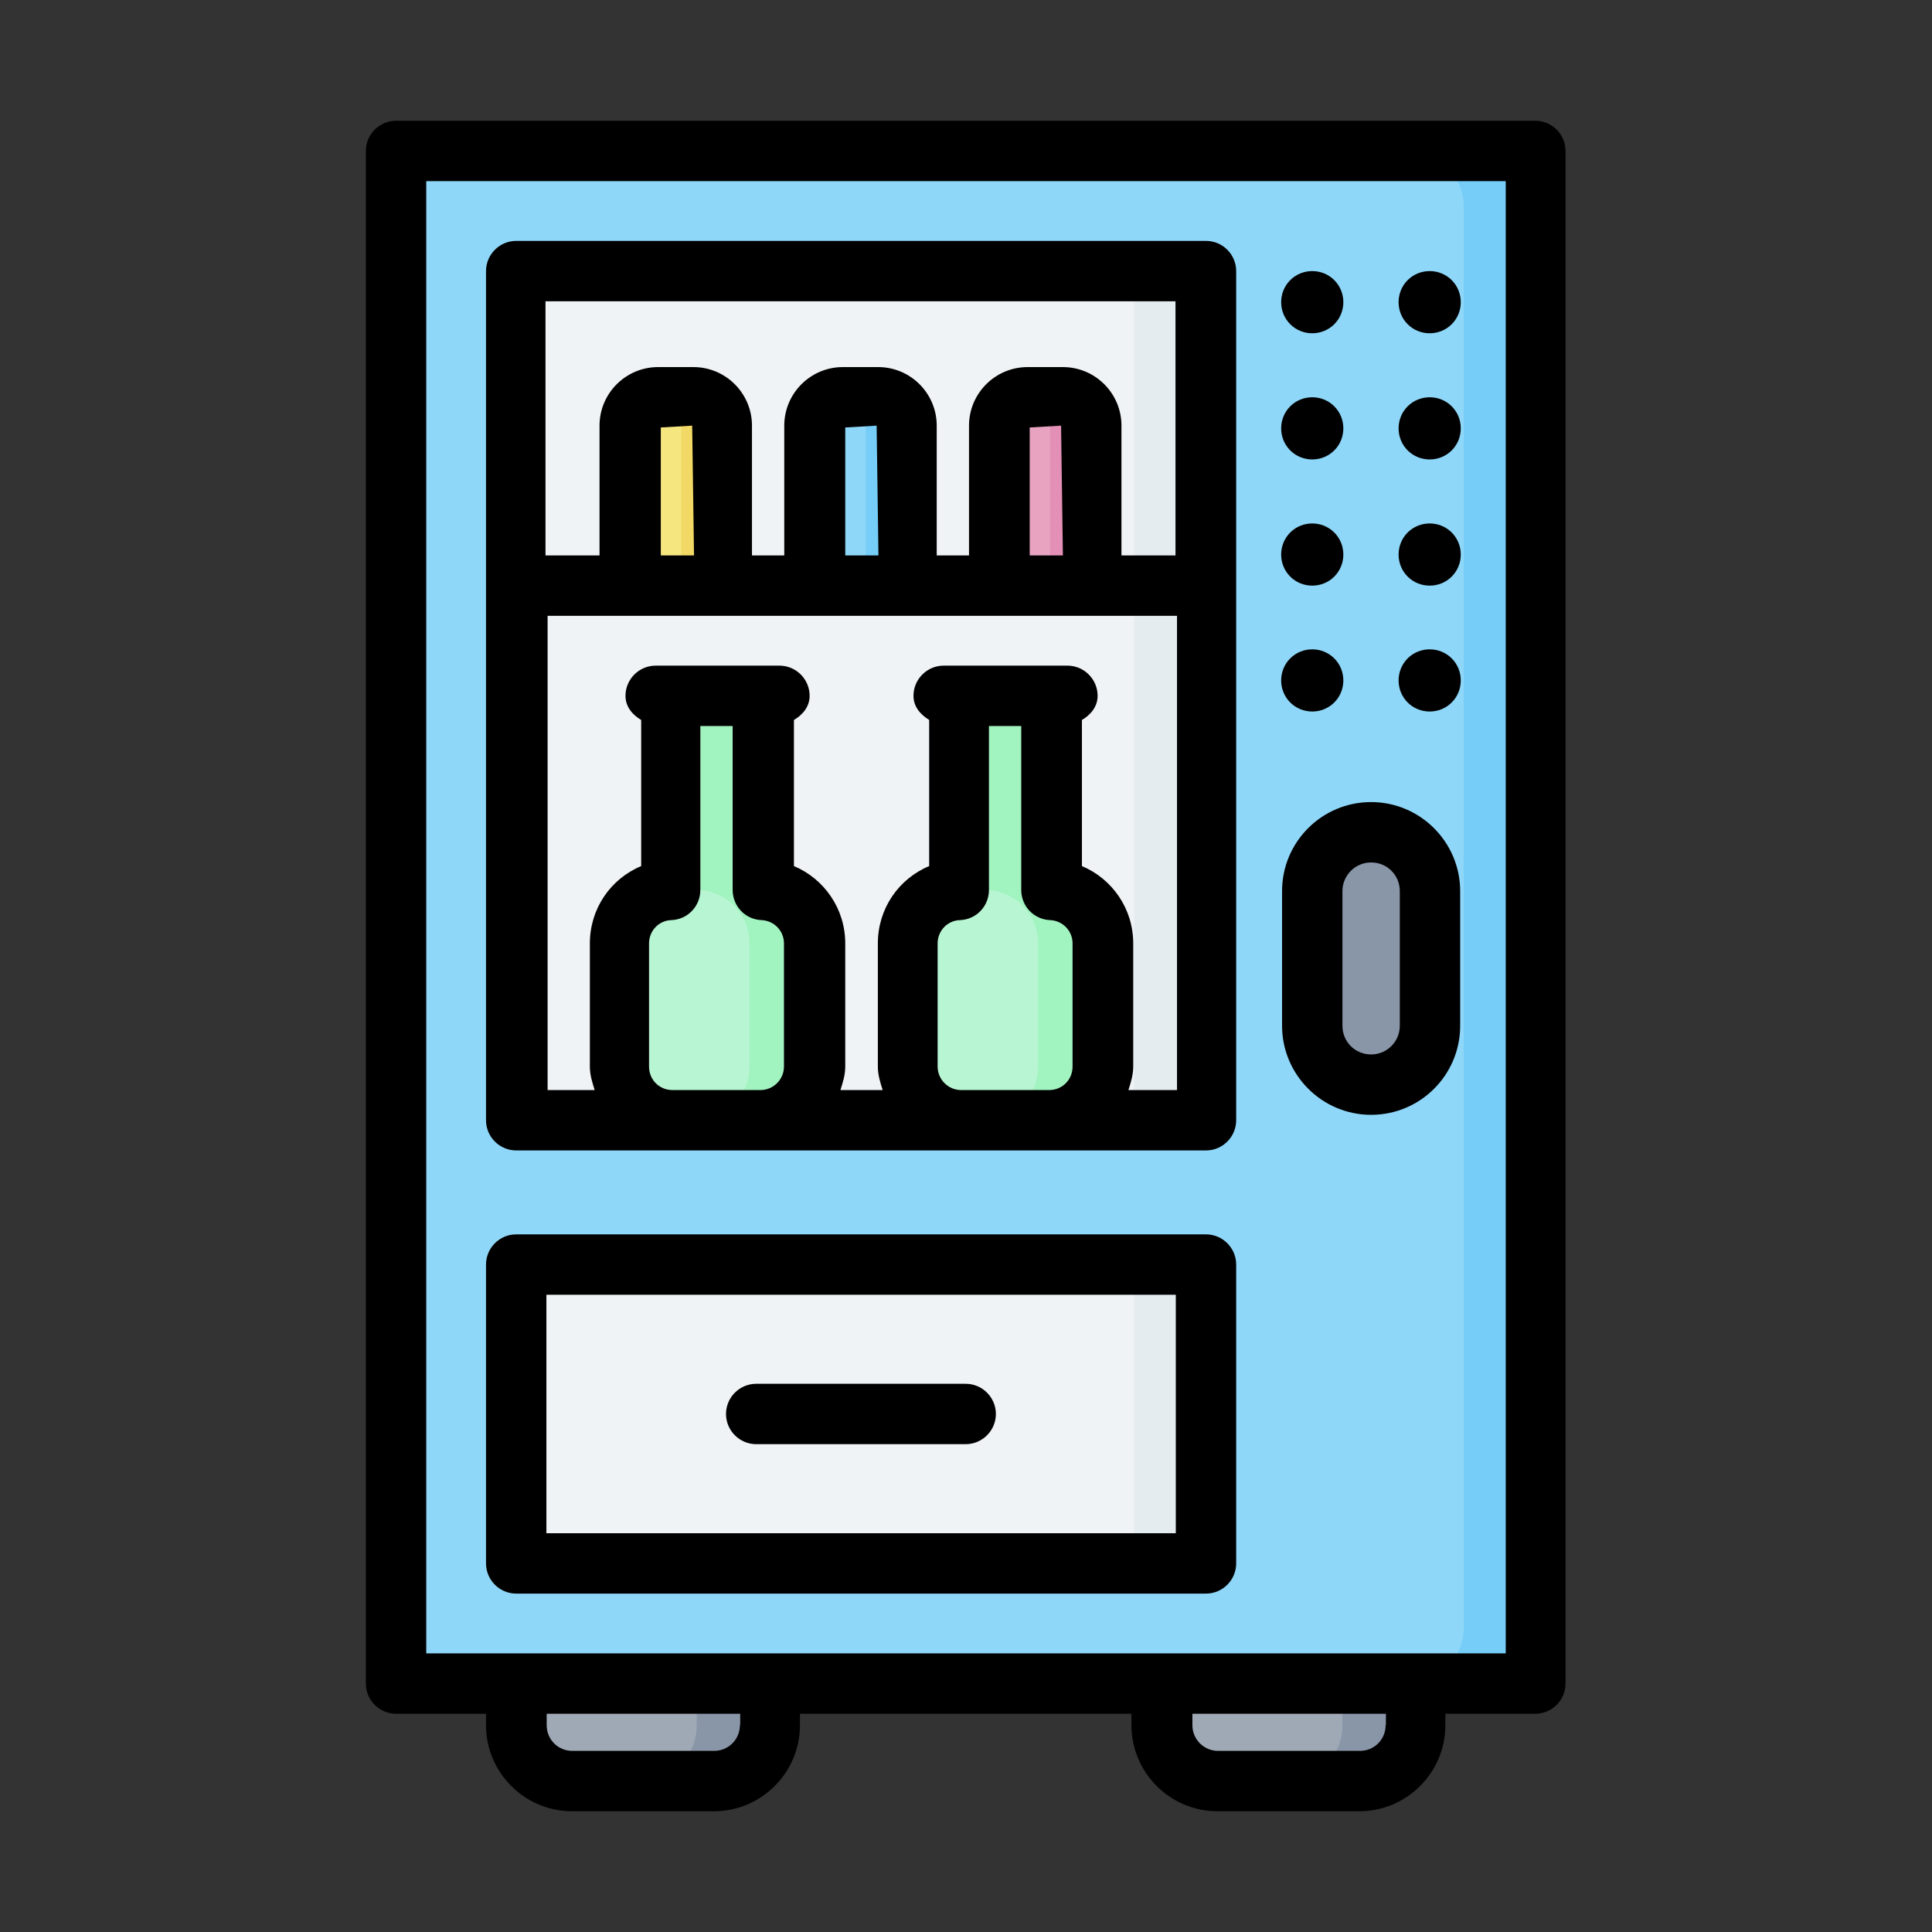 <?xml version="1.0" ?>
<svg width="800px" height="800px" viewBox="0 0 64 64" xmlns="http://www.w3.org/2000/svg">
<rect x="0" y="0" width="64" height="64" fill="#333333" stroke="none"/>
<g id="a"/>
<g id="b"/>
<g id="c"/>
<g id="d"/>
<g id="e">
<path d="M38.49,55.77v1.38c0,1.03,.83,1.85,1.85,1.85h4.71c1.03,0,1.85-.83,1.85-1.85v-1.38l-4.29-1.9-4.13,1.9Zm-21.39,0v1.38c0,1.03,.83,1.85,1.85,1.85h4.71c1.03,0,1.85-.83,1.85-1.85v-1.38l-3.7-1.95-4.72,1.95Z" fill="#9fa9b6" fill-rule="evenodd"/>
<path d="M44.47,55.77v1.38c0,1.03-.83,1.85-1.85,1.85h2.43c1.03,0,1.85-.83,1.85-1.85v-1.38h-2.43Zm-21.39,0v1.38c0,1.03-.83,1.85-1.85,1.85h2.43c1.03,0,1.85-.83,1.85-1.85v-1.38h-2.43Z" fill="#8996a8" fill-rule="evenodd"/>
<rect fill="#8fd7f8" height="50.77" rx="1.85" ry="1.85" width="37.77" x="13.12" y="5"/>
<rect fill="#f0f3f5" height="9.9" width="22.85" x="17.1" y="41.88"/>
<rect fill="#f0f3f5" height="28.13" width="22.85" x="17.1" y="8.98"/>
<path d="M45.41,27.58c1.08,0,1.95,.87,1.95,1.95v4.46c0,1.08-.87,1.95-1.95,1.95s-1.95-.87-1.95-1.95v-4.46c0-1.08,.87-1.95,1.95-1.95Z" fill="#8996a8" fill-rule="evenodd"/>
<path d="M31.77,23.05v6.43c-.95,.04-1.7,.81-1.7,1.77v4.08c0,.98,.79,1.78,1.78,1.78h2.92c.98,0,1.78-.79,1.78-1.78v-4.08c0-.96-.75-1.73-1.7-1.77v-6.43h-3.07Zm-9.56,0v6.43c-.95,.04-1.7,.81-1.7,1.77v4.08c0,.98,.79,1.78,1.78,1.78h2.92c.98,0,1.78-.79,1.78-1.78v-4.08c0-.96-.75-1.73-1.7-1.77v-6.43h-3.07Z" fill="#b8f5d2" fill-rule="evenodd"/>
<rect fill="#e8a3c1" height="6.24" rx=".94" ry=".94" width="3.04" x="33.11" y="13.16"/>
<rect fill="#8fd7f8" height="6.24" rx=".94" ry=".94" width="3.04" x="27" y="13.16"/>
<rect fill="#f5e680" height="6.24" rx=".94" ry=".94" width="3.04" x="20.89" y="13.16"/>
<path d="M46.63,5c1.03,0,1.86,.83,1.86,1.85V53.91c0,1.03-.83,1.86-1.86,1.86h2.4c1.03,0,1.85-.83,1.85-1.86V6.85c0-1.03-.83-1.85-1.85-1.85h-2.4Z" fill="#75cdf8" fill-rule="evenodd"/>
<rect fill="#e4ecf0" height="9.9" width="2.37" x="37.57" y="41.88"/>
<rect fill="#e4ecf0" height="28.13" width="2.37" x="37.57" y="8.98"/>
<path d="M32.69,23.05v6.43c.95,.04,1.7,.81,1.7,1.77v4.08c0,.98-.79,1.78-1.78,1.78h2.15c.98,0,1.78-.79,1.78-1.78v-4.08c0-.96-.75-1.73-1.7-1.77v-6.43h-2.15Zm-9.56,0v6.43c.95,.04,1.7,.81,1.7,1.77v4.08c0,.98-.79,1.78-1.78,1.78h2.15c.98,0,1.78-.79,1.78-1.78v-4.08c0-.96-.75-1.73-1.7-1.77v-6.43h-2.15Z" fill="#a1f3c0" fill-rule="evenodd"/>
<path d="M34.05,13.16s-.06,0-.1,0c.47,.05,.84,.45,.84,.93v4.37c0,.49-.37,.89-.84,.93h1.26c.52,0,.94-.42,.94-.94v-4.37c0-.52-.42-.94-.94-.94h-1.17Z" fill="#e38fb6" fill-rule="evenodd"/>
<path d="M27.94,13.16s-.06,0-.1,0c.47,.05,.84,.45,.84,.93v4.37c0,.49-.37,.89-.84,.93h1.26c.52,0,.94-.42,.94-.94v-4.37c0-.52-.42-.94-.94-.94h-1.17Z" fill="#75cdf8" fill-rule="evenodd"/>
<path d="M21.82,13.16s-.06,0-.09,0c.47,.05,.84,.45,.84,.93v4.37c0,.49-.37,.89-.84,.93h1.26c.52,0,.94-.42,.94-.94v-4.37c0-.52-.42-.94-.94-.94h-1.17Z" fill="#f2d865" fill-rule="evenodd"/>
<path d="M50.88,4H13.12c-.55,0-1,.45-1,1V55.77c0,.55,.45,1,1,1h2.98v.38c0,1.57,1.28,2.85,2.85,2.85h4.7c1.57,0,2.85-1.28,2.85-2.85v-.38h10.98v.38c0,1.57,1.28,2.85,2.85,2.85h4.7c1.57,0,2.85-1.28,2.85-2.85v-.38h2.98c.55,0,1-.45,1-1V5c0-.55-.45-1-1-1ZM24.51,57.15c0,.47-.38,.85-.85,.85h-4.7c-.48,0-.85-.38-.85-.85v-.38h6.41v.38Zm21.39,0c0,.48-.38,.85-.85,.85h-4.7c-.47,0-.85-.38-.85-.85v-.38h6.41v.38Zm3.98-2.38H14.12V6H49.88V54.77Z"/>
<path d="M17.1,52.79h22.85c.55,0,1-.45,1-1v-9.9c0-.55-.45-1-1-1H17.1c-.55,0-1,.45-1,1v9.9c0,.55,.45,1,1,1Zm1-9.9h20.85v7.9H18.1v-7.9Z"/>
<path d="M17.1,38.11h22.85c.55,0,1-.45,1-1V8.98c0-.55-.45-1-1-1H17.1c-.55,0-1,.45-1,1v28.13c0,.55,.45,1,1,1Zm5.18-2c-.44,0-.78-.34-.78-.78v-4.08c0-.42,.33-.76,.74-.77,.54-.02,.96-.46,.96-1v-5.43h1.07v5.43c0,.54,.42,.98,.96,1,.42,.02,.74,.36,.74,.77v4.08c0,.43-.35,.78-.78,.78h-2.92Zm9.56,0c-.43,0-.78-.35-.78-.78v-4.08c0-.42,.33-.76,.74-.77,.54-.02,.96-.46,.96-1v-5.43h1.07v5.43c0,.54,.42,.98,.96,1,.42,.02,.74,.36,.74,.77v4.08c0,.44-.34,.78-.78,.78h-2.92Zm5.54,0c.08-.25,.16-.5,.16-.78v-4.08c0-1.15-.7-2.14-1.7-2.56v-4.84c.29-.17,.52-.44,.52-.8,0-.55-.45-1-1-1h-4.1c-.55,0-1,.45-1,1,0,.36,.23,.62,.52,.8v4.84c-1.01,.42-1.7,1.41-1.7,2.56v4.08c0,.28,.08,.53,.16,.78h-1.4c.08-.25,.16-.5,.16-.78v-4.08c0-1.15-.7-2.14-1.7-2.56v-4.84c.29-.17,.52-.44,.52-.8,0-.55-.45-1-1-1h-4.1c-.55,0-1,.45-1,1,0,.36,.23,.63,.52,.8v4.84c-1.01,.42-1.7,1.41-1.7,2.56v4.08c0,.28,.08,.53,.16,.78h-1.56v-15.71h20.85v15.71h-1.56Zm-15.49-17.71v-4.24l1.04-.06,.06,4.3h-1.1Zm6.11,0v-4.24l1.04-.06,.06,4.3h-1.1Zm6.11,0v-4.24l1.04-.06,.06,4.3h-1.1Zm4.83-8.42v8.42h-1.79v-4.3c0-1.07-.87-1.94-1.94-1.94h-1.17c-1.07,0-1.94,.87-1.94,1.94v4.3h-1.07v-4.3c0-1.07-.87-1.94-1.94-1.94h-1.17c-1.07,0-1.94,.87-1.94,1.94v4.3h-1.07v-4.3c0-1.07-.87-1.94-1.94-1.94h-1.17c-1.07,0-1.94,.87-1.94,1.94v4.3h-1.79V9.98h20.85Z"/>
<path d="M44.2,14.92c.4-.4,.4-1.06,0-1.46-.4-.4-1.06-.4-1.46,0s-.4,1.06,0,1.46c.4,.4,1.06,.4,1.46,0Z"/>
<path d="M44.2,10.74c.4-.4,.4-1.06,0-1.46-.4-.4-1.06-.4-1.46,0s-.4,1.06,0,1.46c.4,.4,1.06,.4,1.46,0Z"/>
<path d="M44.2,23.27c.4-.4,.4-1.06,0-1.46-.4-.4-1.06-.4-1.46,0-.4,.4-.4,1.06,0,1.46,.4,.4,1.06,.4,1.46,0Z"/>
<path d="M44.2,19.1c.4-.4,.4-1.06,0-1.46-.4-.4-1.06-.4-1.46,0-.4,.4-.4,1.06,0,1.46,.4,.4,1.06,.4,1.46,0Z"/>
<path d="M48.09,14.92c.4-.4,.4-1.06,0-1.46-.4-.4-1.06-.4-1.46,0s-.4,1.06,0,1.46c.4,.4,1.06,.4,1.46,0Z"/>
<path d="M48.09,10.74c.4-.4,.4-1.06,0-1.46-.4-.4-1.06-.4-1.46,0s-.4,1.06,0,1.46c.4,.4,1.06,.4,1.46,0Z"/>
<path d="M48.09,23.27c.4-.4,.4-1.06,0-1.46-.4-.4-1.06-.4-1.46,0-.4,.4-.4,1.06,0,1.46,.4,.4,1.06,.4,1.46,0Z"/>
<path d="M48.09,19.1c.4-.4,.4-1.06,0-1.46-.4-.4-1.06-.4-1.46,0-.4,.4-.4,1.06,0,1.46,.4,.4,1.06,.4,1.46,0Z"/>
<path d="M42.47,29.52v4.46c0,1.62,1.32,2.95,2.95,2.95s2.95-1.32,2.95-2.95v-4.46c0-1.62-1.32-2.95-2.95-2.95s-2.95,1.32-2.95,2.95Zm2,0c0-.52,.42-.95,.95-.95s.95,.42,.95,.95v4.46c0,.52-.42,.95-.95,.95s-.95-.42-.95-.95v-4.46Z"/>
<path d="M31.99,45.84h-6.94c-.55,0-1,.45-1,1s.45,1,1,1h6.94c.55,0,1-.45,1-1s-.45-1-1-1Z"/>
</g>
<g id="f"/>
<g id="g"/>
<g id="h"/>
<g id="i"/>
<g id="j"/>
<g id="k"/>
<g id="l"/>
<g id="m"/>
<g id="n"/>
<g id="o"/>
<g id="p"/>
<g id="q"/>
<g id="r"/>
<g id="s"/>
<g id="t"/>
<g id="u"/>
<g id="v"/>
<g id="w"/>
<g id="x"/>
<g id="y"/>
<g id="a`"/>
<g id="aa"/>
<g id="ab"/>
<g id="ac"/>
<g id="ad"/>
<g id="ae"/>
<g id="af"/>
<g id="ag"/>
<g id="ah"/>
<g id="ai"/>
<g id="aj"/>
<g id="ak"/>
<g id="al"/>
<g id="am"/>
<g id="an"/>
<g id="ao"/>
<g id="ap"/>
<g id="aq"/>
<g id="ar"/>
<g id="as"/>
<g id="at"/>
<g id="au"/>
<g id="av"/>
<g id="aw"/>
<g id="ax"/>
</svg>